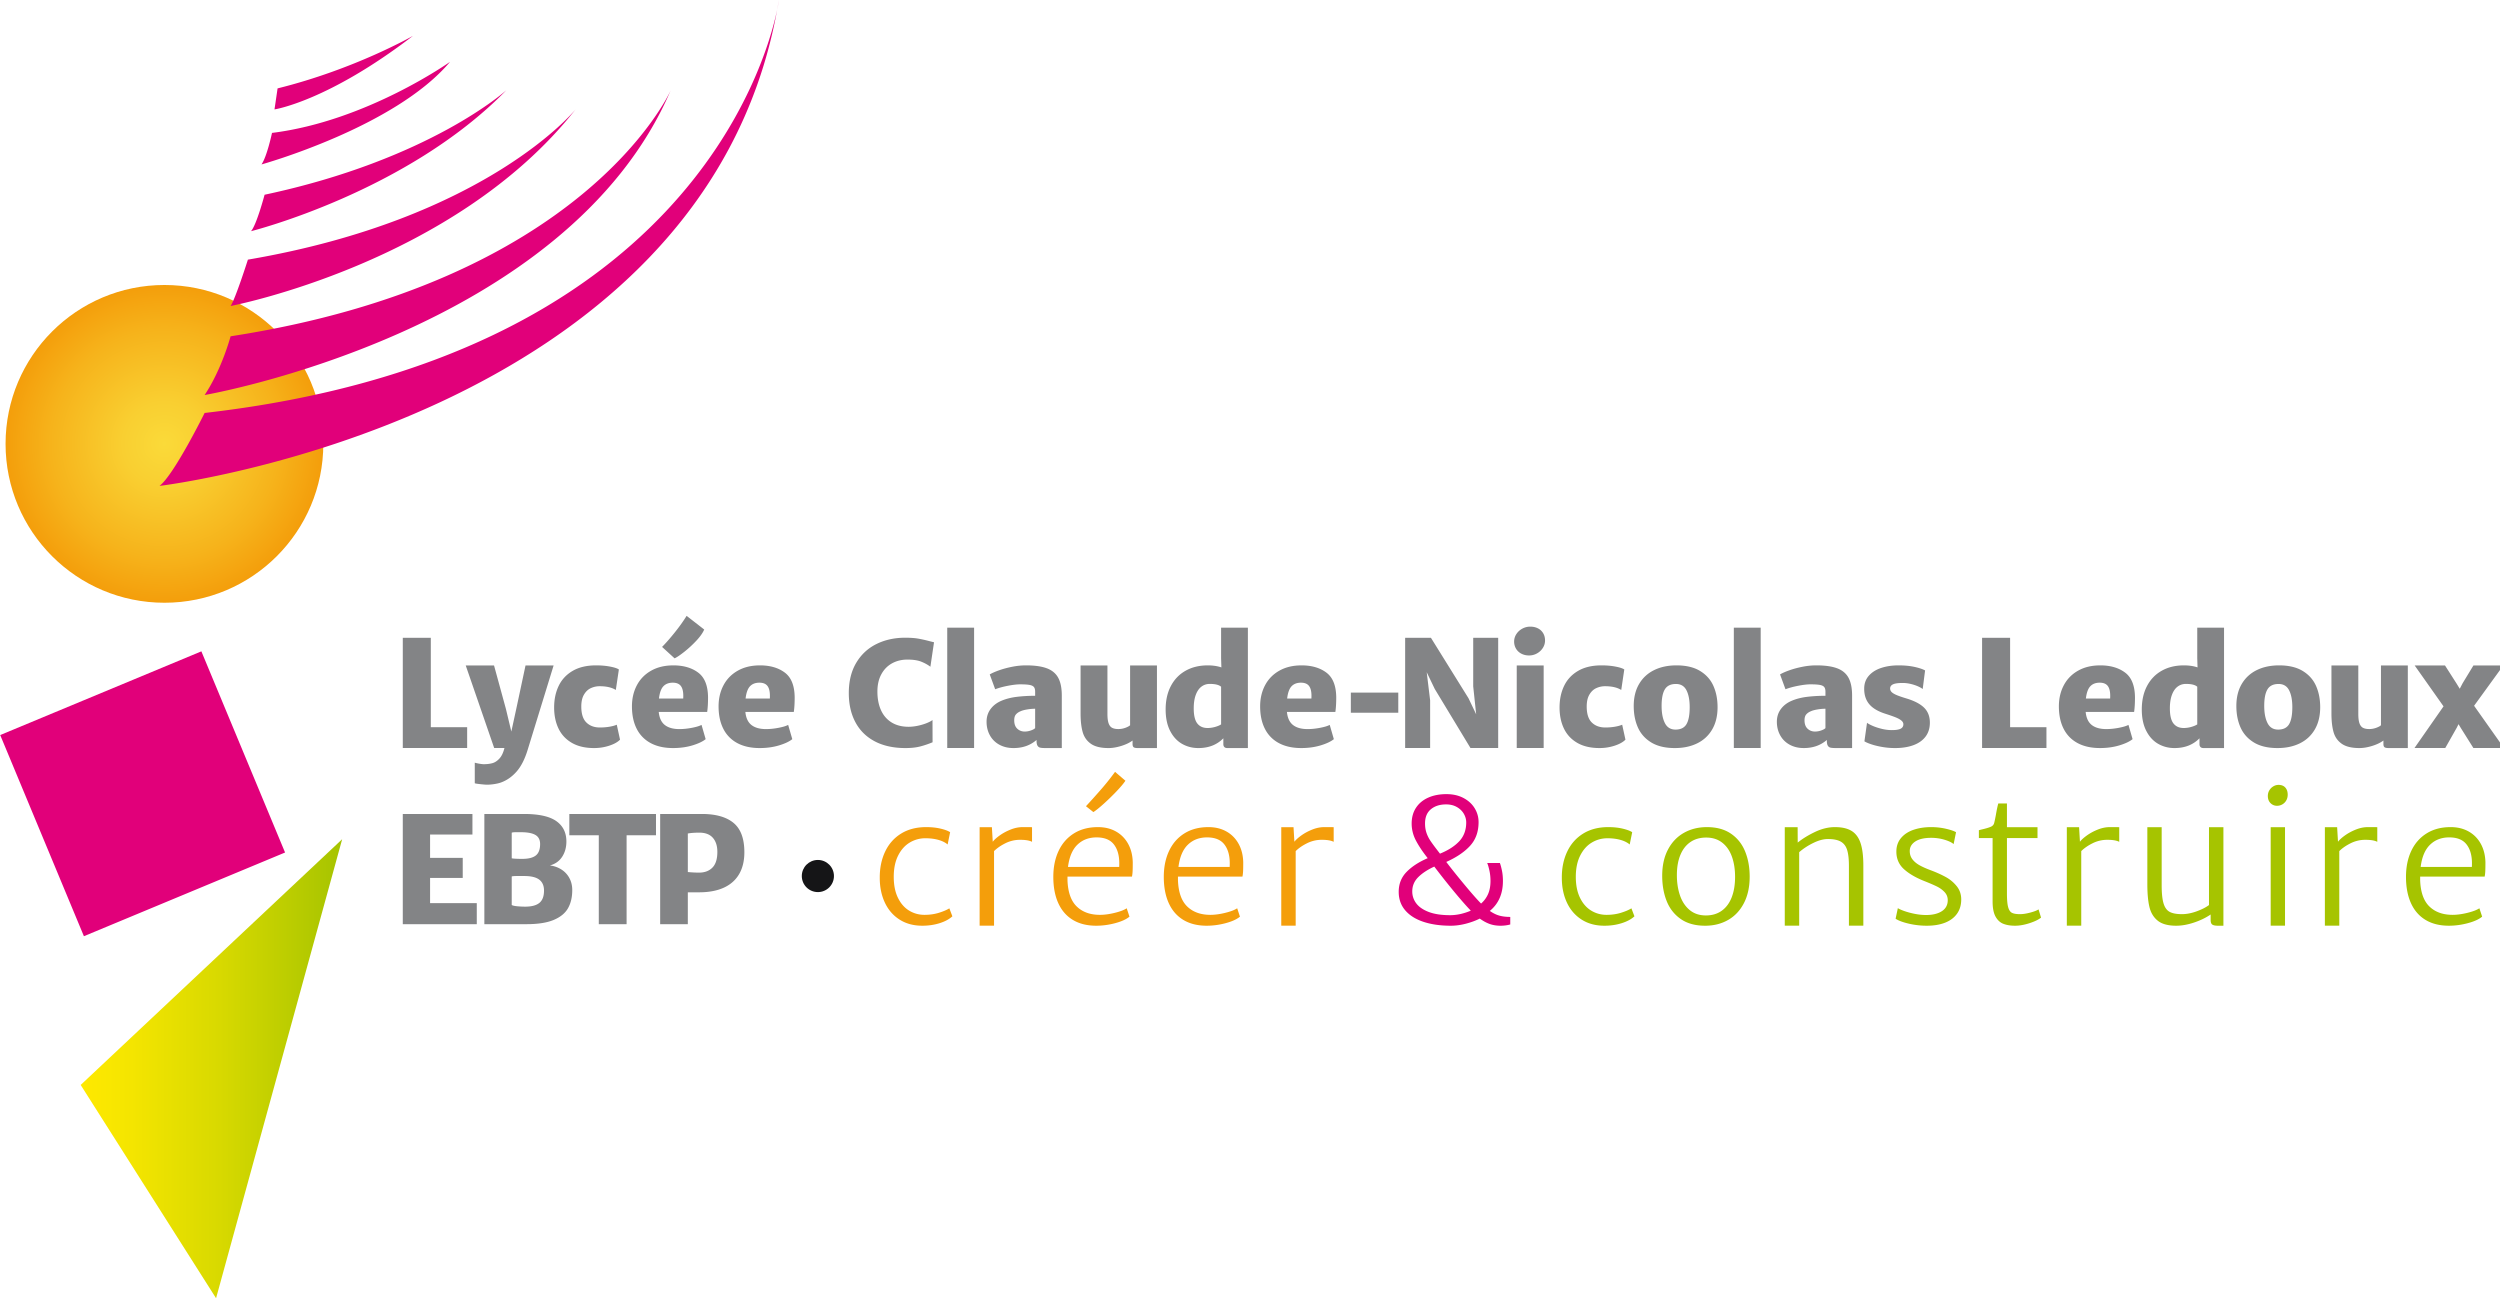 <svg xmlns="http://www.w3.org/2000/svg" viewBox="0 0 674 350"><radialGradient id="a" cx="44.333" cy="119.667" r="42.833" gradientUnits="userSpaceOnUse"><stop offset="0" stop-color="#fada39"/><stop offset=".263" stop-color="#f9cf31"/><stop offset=".719" stop-color="#f6b31b"/><stop offset="1" stop-color="#f49e0b"/></radialGradient><circle cx="44.333" cy="119.667" r="42.833" fill="url(#a)"/><linearGradient id="b" gradientUnits="userSpaceOnUse" x1="21.75" y1="288.125" x2="92.25" y2="288.125"><stop offset="0" stop-color="#ffe900"/><stop offset=".194" stop-color="#f4e500"/><stop offset=".531" stop-color="#d8d900"/><stop offset=".97" stop-color="#a9c500"/><stop offset="1" stop-color="#a6c400"/></linearGradient><path fill="url(#b)" d="M92.25 226.25l-70.5 66.25 36.5 57.5z"/><path d="M125.945 196.056h-9.799v-24.108h-7.553v29.71h17.352v-5.602zm7.383 15.322c.741-.117 1.347-.267 1.815-.45 1.548-.572 2.928-1.548 4.138-2.927 1.21-1.38 2.199-3.318 2.967-5.816l7.007-22.78h-7.573l-2.498 11.712-1.328 6.11-1.464-6.11-3.201-11.712h-7.632l7.671 22.252h2.772c-.313 1.262-.768 2.216-1.366 2.86-.599.644-1.237 1.057-1.913 1.239-.677.182-1.445.273-2.304.273-.299 0-.715-.049-1.249-.145a10.82 10.82 0 0 1-1.171-.264v5.543c.104.066.595.147 1.474.244s1.486.147 1.825.147a13.1 13.1 0 0 0 2.03-.176zm20.85-11.099c1.614.932 3.612 1.398 5.993 1.398 1.418 0 2.782-.215 4.09-.644 1.307-.43 2.273-.97 2.898-1.62l-.878-4.03c-.495.22-1.15.4-1.962.54-.814.14-1.676.21-2.587.21-1.509 0-2.722-.447-3.64-1.344s-1.376-2.333-1.376-4.311c0-1.311.238-2.374.713-3.19.474-.815 1.086-1.4 1.834-1.752a5.588 5.588 0 0 1 2.41-.53c1.823 0 3.274.337 4.354 1.008l.82-5.516c-.378-.286-1.142-.543-2.294-.77-1.152-.228-2.437-.343-3.855-.343-2.511 0-4.613.495-6.304 1.484-1.692.989-2.948 2.336-3.768 4.042-.82 1.705-1.23 3.649-1.23 5.83 0 2.143.394 4.034 1.181 5.677.788 1.642 1.988 2.929 3.602 3.861zm30.348-24.583a29.41 29.41 0 0 0 3.22-2.977c1.016-1.086 1.719-2.085 2.109-2.996l-4.743-3.689c-.872 1.419-1.95 2.925-3.23 4.519-1.283 1.594-2.411 2.88-3.387 3.855l3.376 3.084c.638-.3 1.523-.898 2.655-1.796zm-9.105 24.64c1.658.893 3.672 1.34 6.04 1.34 1.875 0 3.605-.237 5.193-.711 1.588-.476 2.784-1.038 3.591-1.689l-1.112-3.845c-.547.3-1.415.562-2.606.79-1.19.228-2.313.341-3.367.341-1.679 0-2.986-.367-3.923-1.102s-1.484-1.91-1.64-3.523h13.058c.156-1.044.234-2.35.234-3.916-.026-3.146-.907-5.372-2.645-6.677-1.736-1.306-3.972-1.959-6.704-1.959-2.303 0-4.298.476-5.983 1.427s-2.97 2.263-3.855 3.937-1.327 3.57-1.327 5.688c0 2.345.426 4.358 1.278 6.038a8.817 8.817 0 0 0 3.768 3.86zm3.425-15.315c.612-.647 1.458-.97 2.538-.97.988 0 1.708.289 2.156.867.45.578.674 1.468.674 2.67 0 .32-.007.566-.02.737h-6.538c.182-1.555.578-2.657 1.19-3.304zm32.753-3.677c-1.737-1.306-3.972-1.959-6.705-1.959-2.303 0-4.297.476-5.982 1.427s-2.97 2.263-3.855 3.937-1.328 3.57-1.328 5.688c0 2.345.426 4.358 1.279 6.038a8.817 8.817 0 0 0 3.767 3.86c1.659.894 3.673 1.342 6.041 1.342 1.874 0 3.605-.238 5.192-.712 1.588-.476 2.785-1.038 3.592-1.689l-1.113-3.845c-.546.3-1.415.562-2.605.79-1.191.228-2.314.341-3.367.341-1.68 0-2.987-.367-3.924-1.102s-1.483-1.91-1.64-3.523h13.059c.156-1.044.234-2.35.234-3.916-.026-3.146-.908-5.372-2.645-6.677zm-4.05 6.981h-6.539c.182-1.555.579-2.657 1.19-3.304.612-.647 1.458-.97 2.538-.97.989 0 1.708.289 2.157.867.45.578.673 1.468.673 2.67 0 .32-.006.566-.02.737zm32.962-9.499c1.223-.668 2.603-1.002 4.138-1.002 1.549 0 2.795.19 3.738.57s1.76.832 2.45 1.358l.976-6.6c-.144-.027-.58-.133-1.308-.32a36.148 36.148 0 0 0-2.986-.663c-.924-.16-2.082-.24-3.475-.24-2.889 0-5.481.571-7.778 1.714-2.297 1.142-4.109 2.833-5.436 5.072-1.327 2.24-1.991 4.955-1.991 8.145 0 3.012.595 5.632 1.786 7.859 1.19 2.226 2.93 3.943 5.221 5.15 2.29 1.205 5.05 1.808 8.277 1.808 1.522 0 2.84-.143 3.952-.429a24.398 24.398 0 0 0 3.347-1.133l-.02-6c-.337.273-.86.552-1.57.837-.71.285-1.5.52-2.372.707-.872.186-1.705.28-2.498.28-1.81 0-3.345-.395-4.607-1.182-1.262-.788-2.212-1.895-2.85-3.319-.637-1.424-.956-3.094-.956-5.01 0-1.803.354-3.354 1.064-4.652.709-1.298 1.675-2.282 2.898-2.95zm14.864 22.831h7.242v-32.441h-7.242v32.441zm26.892-21.466c-1.4-.537-3.282-.806-5.65-.806-1.237 0-2.502.13-3.797.39s-2.47.58-3.523.957c-1.055.378-1.874.742-2.46 1.093l1.464 3.998c.963-.37 2.111-.683 3.445-.94 1.334-.255 2.424-.383 3.27-.383 1.144 0 2 .054 2.566.16.567.108.957.3 1.172.58.215.278.321.69.321 1.236v1.108c-1.743 0-3.39.095-4.938.283-1.548.189-2.934.543-4.157 1.064-1.25.534-2.229 1.285-2.938 2.255-.71.968-1.064 2.097-1.064 3.385 0 1.367.3 2.59.898 3.67a6.348 6.348 0 0 0 2.548 2.529c1.099.604 2.371.907 3.816.907 2.472 0 4.54-.729 6.207-2.186v.156c0 .624.084 1.08.253 1.367.17.286.403.467.703.546.299.078.742.117 1.327.117h4.529v-14.121c0-2.01-.316-3.605-.947-4.787s-1.646-2.041-3.045-2.578zm-3.192 16.113c-.22.23-.608.442-1.16.634a5.021 5.021 0 0 1-1.65.289c-.794 0-1.464-.257-2.01-.772-.547-.514-.82-1.265-.82-2.254 0-.716.159-1.253.478-1.61.319-.359.738-.64 1.259-.85.39-.181.963-.338 1.717-.468.755-.13 1.484-.195 2.186-.195v5.226zm25.6-.77c-.286.256-.729.49-1.327.701-.6.211-1.21.317-1.835.317-.703 0-1.266-.113-1.688-.337-.424-.225-.74-.633-.947-1.224-.209-.59-.313-1.426-.313-2.504v-13.082h-7.241v12.908c0 2.03.188 3.712.566 5.048.377 1.336 1.116 2.389 2.215 3.16 1.1.771 2.684 1.156 4.753 1.156 1.054 0 2.202-.192 3.446-.576 1.242-.384 2.254-.872 3.035-1.46v.922c0 .448.1.746.302.893s.55.22 1.044.22h5.231v-22.271h-7.24v16.128zm24.535-18.05l.078 2.448c-1.067-.364-2.297-.547-3.689-.547-2.264 0-4.252.482-5.963 1.446-1.711.963-3.035 2.34-3.972 4.128-.937 1.787-1.405 3.893-1.405 6.314 0 2.257.397 4.168 1.19 5.735.794 1.565 1.857 2.735 3.191 3.509s2.814 1.16 4.441 1.16c2.772 0 5.016-.878 6.734-2.635v1.581c0 .338.091.599.274.78.182.183.448.274.8.274h5.543v-32.461h-7.222v8.268zm0 17.816c-.416.268-.963.497-1.64.686s-1.346.284-2.01.284c-1.21 0-2.134-.413-2.772-1.237-.637-.825-.956-2.174-.956-4.047 0-1.438.182-2.65.547-3.636.363-.986.871-1.727 1.522-2.223.65-.496 1.405-.744 2.264-.744 1.457 0 2.472.254 3.045.76V195.3zm28.395-13.956c-1.737-1.306-3.972-1.959-6.705-1.959-2.303 0-4.298.476-5.983 1.427s-2.97 2.263-3.855 3.937-1.327 3.57-1.327 5.688c0 2.345.426 4.358 1.278 6.038a8.817 8.817 0 0 0 3.768 3.86c1.659.894 3.672 1.342 6.041 1.342 1.874 0 3.605-.238 5.192-.712 1.588-.476 2.785-1.038 3.592-1.689l-1.113-3.845c-.546.3-1.415.562-2.606.79-1.19.228-2.313.341-3.367.341-1.678 0-2.986-.367-3.923-1.102s-1.483-1.91-1.64-3.523h13.058c.157-1.044.235-2.35.235-3.916-.027-3.146-.908-5.372-2.645-6.677zm-4.05 6.981h-6.54c.183-1.555.58-2.657 1.191-3.304.612-.647 1.458-.97 2.538-.97.989 0 1.708.289 2.157.867.449.578.673 1.468.673 2.67 0 .32-.006.566-.02.737zm10.632 3.827h12.79v-5.427h-12.79v5.427zm32.989-7.126l.8 7.555-2.068-4.334-10.13-16.299h-6.95v29.71h6.735v-12.845l-.918-7.573 2.168 4.509 9.623 15.908h7.474v-29.709h-6.734v13.078zm17.464-15.615c-.604-.312-1.297-.469-2.078-.469-.768 0-1.487.183-2.157.547s-1.204.856-1.6 1.474a3.63 3.63 0 0 0-.596 2c0 .716.173 1.36.518 1.933.344.573.823 1.018 1.434 1.337s1.302.478 2.07.478 1.483-.185 2.147-.556a4.338 4.338 0 0 0 1.58-1.484c.39-.617.586-1.285.586-2 0-.73-.166-1.377-.497-1.942a3.394 3.394 0 0 0-1.407-1.318zm-5.728 32.246h7.26v-22.252h-7.26v22.252zm26.468-5.734c-.813.14-1.675.21-2.587.21-1.51 0-2.722-.447-3.64-1.344-.917-.896-1.376-2.333-1.376-4.311 0-1.311.237-2.374.713-3.19.474-.815 1.086-1.4 1.835-1.752a5.584 5.584 0 0 1 2.41-.53c1.822 0 3.272.337 4.352 1.008l.82-5.516c-.377-.286-1.14-.543-2.293-.77-1.152-.228-2.437-.343-3.855-.343-2.512 0-4.613.495-6.304 1.484-1.693.989-2.948 2.336-3.768 4.042-.82 1.705-1.23 3.649-1.23 5.83 0 2.143.394 4.034 1.181 5.677.787 1.642 1.988 2.929 3.602 3.861 1.613.932 3.611 1.398 5.992 1.398 1.418 0 2.781-.215 4.09-.644 1.307-.43 2.273-.97 2.898-1.62l-.879-4.03c-.494.22-1.148.4-1.96.54zm22.954-15.035c-1.653-1.002-3.774-1.503-6.363-1.503-2.278 0-4.281.425-6.013 1.275-1.73.85-3.08 2.094-4.05 3.737-.97 1.642-1.454 3.624-1.454 5.944 0 2.156.374 4.08 1.122 5.772s1.95 3.043 3.602 4.052c1.652 1.008 3.78 1.512 6.383 1.512 2.277 0 4.28-.425 6.011-1.275s3.077-2.101 4.041-3.756c.963-1.655 1.445-3.648 1.445-5.982 0-2.143-.375-4.057-1.123-5.744-.748-1.686-1.949-3.03-3.601-4.032zm-3.66 14.35c-.58.974-1.565 1.461-2.957 1.461-1.315 0-2.268-.584-2.86-1.75-.592-1.169-.888-2.715-.888-4.64 0-2.013.293-3.5.879-4.462.585-.963 1.58-1.445 2.986-1.445 1.314 0 2.26.569 2.84 1.705s.868 2.649.868 4.537c0 2.086-.289 3.618-.868 4.593zm12.765 6.42h7.241v-32.442h-7.24v32.441zm27.893-21.467c-1.399-.537-3.283-.806-5.651-.806-1.236 0-2.502.13-3.796.39-1.295.261-2.47.58-3.523.957-1.054.378-1.874.742-2.46 1.093l1.464 3.998c.962-.37 2.11-.683 3.445-.94s2.424-.383 3.27-.383c1.145 0 2 .054 2.567.16.565.108.956.3 1.17.58.216.278.323.69.323 1.236v1.108c-1.744 0-3.39.095-4.938.283-1.55.189-2.935.543-4.159 1.064-1.249.534-2.228 1.285-2.937 2.255-.71.968-1.064 2.097-1.064 3.385 0 1.367.3 2.59.898 3.67s1.448 1.923 2.548 2.529c1.1.604 2.37.907 3.815.907 2.473 0 4.542-.729 6.207-2.186v.156c0 .624.085 1.08.254 1.367s.403.467.703.546c.299.078.741.117 1.327.117h4.529v-14.121c0-2.01-.316-3.605-.947-4.787-.632-1.182-1.646-2.041-3.045-2.578zm-3.191 16.113c-.222.23-.608.442-1.162.634a5.017 5.017 0 0 1-1.65.289c-.793 0-1.463-.257-2.01-.772-.546-.514-.82-1.265-.82-2.254 0-.716.16-1.253.479-1.61.318-.359.738-.64 1.259-.85.39-.181.963-.338 1.717-.468s1.484-.195 2.187-.195v5.226zm22.002-7.949c-1.223-.365-2.153-.682-2.791-.953-.638-.27-1.093-.543-1.366-.82a1.349 1.349 0 0 1-.41-.981c.012-.503.28-.874.8-1.114s1.392-.358 2.616-.358c.676 0 1.376.085 2.098.254.722.17 1.376.383 1.962.64.585.257 1.022.505 1.308.744l.643-5.016c-.624-.35-1.564-.666-2.82-.946s-2.703-.42-4.343-.42c-1.744 0-3.315.237-4.714.708-1.4.471-2.505 1.179-3.318 2.122-.813.944-1.22 2.089-1.22 3.434-.013 1.685.436 3.079 1.347 4.18.91 1.099 2.375 1.97 4.392 2.611 1.145.366 2.052.683 2.722.954.671.27 1.188.555 1.552.858.364.302.547.64.547 1.019 0 .54-.244.936-.732 1.188-.488.251-1.279.377-2.372.377-.91 0-1.835-.117-2.771-.352-.938-.234-1.76-.506-2.47-.819s-1.193-.58-1.454-.8l-.702 4.996c.442.274 1.086.551 1.931.83s1.823.514 2.93.703c1.105.188 2.237.283 3.395.283 1.9 0 3.555-.261 4.967-.783 1.413-.522 2.502-1.295 3.27-2.32s1.152-2.275 1.152-3.747c0-1.635-.498-2.959-1.493-3.972-.996-1.012-2.548-1.845-4.656-2.5zm27.78-16.407h-7.554v29.71h17.352v-5.602h-9.798v-24.108zm31.021 9.396c-1.737-1.306-3.972-1.959-6.705-1.959-2.303 0-4.298.476-5.982 1.427-1.686.95-2.97 2.263-3.856 3.937s-1.327 3.57-1.327 5.688c0 2.345.426 4.358 1.279 6.038.852 1.68 2.108 2.967 3.767 3.86s3.673 1.342 6.041 1.342c1.874 0 3.605-.238 5.193-.712 1.586-.476 2.784-1.038 3.59-1.689l-1.112-3.845c-.547.3-1.415.562-2.605.79-1.19.228-2.314.341-3.368.341-1.678 0-2.986-.367-3.923-1.102-.937-.735-1.484-1.91-1.64-3.523h13.058c.157-1.044.235-2.35.235-3.916-.027-3.146-.907-5.372-2.645-6.677zm-4.05 6.981h-6.54c.183-1.555.58-2.657 1.192-3.304.611-.647 1.457-.97 2.537-.97.99 0 1.708.289 2.157.867.448.578.673 1.468.673 2.67 0 .32-.007.566-.02.737zm23.486-10.841l.077 2.448c-1.066-.364-2.297-.547-3.688-.547-2.265 0-4.252.482-5.963 1.446-1.712.963-3.036 2.34-3.973 4.128-.937 1.787-1.405 3.893-1.405 6.314 0 2.257.396 4.168 1.19 5.735.794 1.565 1.858 2.735 3.192 3.509s2.814 1.16 4.44 1.16c2.772 0 5.017-.878 6.734-2.635v1.581c0 .338.091.599.274.78.181.183.449.274.8.274h5.544v-32.461h-7.222v8.268zm0 17.816c-.417.268-.964.497-1.64.686a7.435 7.435 0 0 1-2.01.284c-1.21 0-2.135-.413-2.772-1.237-.638-.825-.957-2.174-.957-4.047 0-1.438.183-2.65.547-3.636.364-.986.87-1.727 1.522-2.223.65-.496 1.406-.744 2.264-.744 1.458 0 2.473.254 3.046.76V195.3zm28.424-14.412c-1.654-1.002-3.775-1.503-6.364-1.503-2.277 0-4.28.425-6.012 1.275-1.73.85-3.08 2.094-4.05 3.737-.97 1.642-1.454 3.624-1.454 5.944 0 2.156.374 4.08 1.122 5.772s1.95 3.043 3.601 4.052c1.653 1.008 3.78 1.512 6.383 1.512 2.278 0 4.282-.425 6.012-1.275s3.077-2.101 4.041-3.756c.963-1.655 1.444-3.648 1.444-5.982 0-2.143-.375-4.057-1.123-5.744-.748-1.686-1.948-3.03-3.6-4.032zm-3.66 14.35c-.58.974-1.565 1.461-2.957 1.461-1.315 0-2.268-.584-2.86-1.75-.593-1.169-.889-2.715-.889-4.64 0-2.013.293-3.5.88-4.462.584-.963 1.58-1.445 2.986-1.445 1.314 0 2.26.569 2.84 1.705s.868 2.649.868 4.537c0 2.086-.29 3.618-.868 4.593zm24.764.295c-.286.257-.73.49-1.327.702-.599.211-1.21.317-1.835.317-.703 0-1.266-.113-1.688-.337s-.74-.633-.948-1.224-.311-1.426-.311-2.504v-13.082h-7.242v12.908c0 2.03.188 3.712.566 5.048.377 1.336 1.115 2.389 2.215 3.16 1.1.771 2.684 1.156 4.753 1.156 1.055 0 2.203-.192 3.445-.576 1.243-.384 2.255-.872 3.035-1.46v.922c0 .448.1.746.303.893s.55.22 1.045.22h5.23v-22.271h-7.24v16.128zm25.107-5.256l7.885-10.872h-8.061l-2.928 4.822-.762 1.463-.897-1.463-3.084-4.822h-8.179l7.788 11.029-7.827 11.223h8.296l3.084-5.446.487-.976.586.976 3.416 5.446h8.238l-8.042-11.38zM115.95 236.684h8.803v-5.408h-8.803v-6.285h11.419v-5.544h-18.778v29.71h19.949v-5.68h-12.59v-6.793zm35.391-2.274c-.917-.58-1.949-.941-3.094-1.084 1.445-.39 2.547-1.17 3.309-2.338.76-1.168 1.142-2.54 1.142-4.119 0-2.385-.908-4.219-2.723-5.5-1.815-1.28-4.714-1.922-8.696-1.922h-10.697v29.71h11.38c3.058 0 5.495-.38 7.31-1.142 1.815-.761 3.103-1.816 3.865-3.164s1.142-2.978 1.142-4.887c0-1.213-.261-2.296-.781-3.251a6.197 6.197 0 0 0-2.157-2.303zm-13.38-9.911c.156-.088.514-.133 1.073-.133h1.464c1.718 0 3 .245 3.845.736s1.27 1.305 1.27 2.447c0 1.451-.388 2.481-1.162 3.089-.775.608-1.981.912-3.62.912-1.42 0-2.376-.05-2.87-.149V224.5zm7.466 18.914c-.827.68-2.105 1.02-3.836 1.02-.729 0-1.457-.037-2.186-.108-.729-.071-1.21-.185-1.445-.342v-7.69c.208-.078.667-.117 1.377-.117h2c1.848 0 3.198.327 4.05.981.853.655 1.279 1.635 1.279 2.944 0 1.528-.413 2.631-1.24 3.312zm8.064-18.226h7.944v23.97h7.496v-23.97h7.924v-5.74h-23.364v5.74zm44.272-3.328c-1.946-1.607-4.792-2.412-8.54-2.412h-11.243v29.71h7.457v-8.59h3.025c2.628 0 4.854-.416 6.676-1.248 1.821-.833 3.2-2.056 4.138-3.67s1.405-3.575 1.405-5.881c0-3.664-.973-6.3-2.918-7.909zm-5.7 12.053c-.891.898-2.091 1.347-3.6 1.347-.925 0-1.933-.052-3.026-.155V224.71c.845-.151 1.88-.227 3.103-.227 1.614 0 2.827.462 3.64 1.386.814.923 1.22 2.187 1.22 3.79 0 1.938-.445 3.355-1.337 4.253z" fill="#838486"/><path d="M253.095 246.098c-1.188.362-2.472.543-3.853.543-1.521 0-2.91-.386-4.167-1.16-1.257-.772-2.258-1.928-3.003-3.467-.745-1.538-1.117-3.411-1.117-5.618 0-2.251.392-4.158 1.175-5.72s1.824-2.732 3.12-3.512a8.083 8.083 0 0 1 4.248-1.17c1.273 0 2.429.144 3.469.432 1.039.289 1.877.704 2.513 1.245l.676-3.308c-.528-.356-1.374-.675-2.538-.954-1.163-.28-2.467-.419-3.91-.419-2.639 0-4.9.586-6.786 1.758-1.885 1.172-3.317 2.794-4.295 4.865-.978 2.073-1.459 4.423-1.443 7.055 0 2.48.454 4.695 1.361 6.645.909 1.952 2.227 3.483 3.958 4.594s3.783 1.667 6.157 1.667c1.66 0 3.216-.228 4.667-.686s2.596-1.075 3.434-1.85l-.815-2.15c-.714.444-1.664.847-2.851 1.21zm19.38-22.454c-1.094.435-2.072.96-2.933 1.575-.861.615-1.494 1.186-1.897 1.715l-.233-3.92h-3.306v26.537h3.888v-20.096c.806-.799 1.83-1.506 3.072-2.121a8.807 8.807 0 0 1 3.958-.922c1.458 0 2.53.182 3.212.545v-3.948c-.481-.012-1.319-.019-2.514-.019-1.07 0-2.153.218-3.247.654zm25.094-6.95a63.172 63.172 0 0 0 3.434-3.341c1.11-1.164 1.912-2.119 2.41-2.864l-2.794-2.397a66.782 66.782 0 0 1-3.364 4.26 194.469 194.469 0 0 1-4.481 5.004l2.002 1.583c.683-.433 1.614-1.182 2.793-2.246zm3.283 7.468c-1.397-.781-3.012-1.172-4.842-1.172-2.514 0-4.675.568-6.484 1.701s-3.185 2.711-4.131 4.73c-.947 2.018-1.42 4.344-1.42 6.975 0 2.751.446 5.115 1.338 7.087.893 1.974 2.204 3.483 3.934 4.526 1.73 1.044 3.83 1.565 6.297 1.565 1.676 0 3.376-.228 5.098-.686s3.01-1.044 3.864-1.758l-.745-2.258c-.698.465-1.777.877-3.235 1.233-1.459.358-2.786.536-3.981.536-2.623 0-4.71-.752-6.262-2.258-1.552-1.505-2.382-3.88-2.49-7.123v-.93h17.388c.094-.474.152-.985.175-1.538.023-.554.035-1.331.035-2.334-.047-1.888-.466-3.547-1.257-4.978s-1.886-2.536-3.282-3.318zm.884 9.56h-13.804c.341-2.698 1.191-4.698 2.55-6.003s3.075-1.958 5.155-1.958c2.126 0 3.678.627 4.656 1.883.978 1.255 1.466 2.953 1.466 5.093 0 .442-.007.77-.023.985zm28.9-9.56c-1.396-.781-3.01-1.172-4.841-1.172-2.514 0-4.675.568-6.484 1.701s-3.185 2.711-4.131 4.73c-.947 2.018-1.42 4.344-1.42 6.975 0 2.751.446 5.115 1.338 7.087.893 1.974 2.204 3.483 3.934 4.526 1.73 1.044 3.83 1.565 6.297 1.565 1.676 0 3.376-.228 5.098-.686s3.01-1.044 3.864-1.758l-.745-2.258c-.698.465-1.777.877-3.236 1.233-1.458.358-2.785.536-3.98.536-2.623 0-4.71-.752-6.262-2.258-1.552-1.505-2.382-3.88-2.49-7.123v-.93h17.388c.094-.474.152-.985.175-1.538.023-.554.035-1.331.035-2.334-.047-1.888-.466-3.547-1.257-4.978s-1.886-2.536-3.282-3.318zm.885 9.56h-13.804c.341-2.698 1.191-4.698 2.55-6.003s3.075-1.958 5.155-1.958c2.126 0 3.678.627 4.656 1.883.978 1.255 1.466 2.953 1.466 5.093 0 .442-.007.77-.023.985zm25.525-10.732c-1.071 0-2.154.218-3.247.654-1.095.435-2.072.96-2.934 1.575-.86.615-1.494 1.186-1.897 1.715l-.233-3.92h-3.305v26.537h3.887v-20.096c.807-.799 1.831-1.506 3.073-2.121a8.807 8.807 0 0 1 3.957-.922c1.459 0 2.53.182 3.213.545v-3.948c-.482-.012-1.32-.019-2.514-.019z" fill="#f49e0b"/><path d="M436.98 246.098c-1.187.362-2.471.543-3.853.543-1.52 0-2.909-.386-4.167-1.16-1.257-.772-2.258-1.928-3.002-3.467-.745-1.538-1.118-3.411-1.118-5.618 0-2.251.392-4.158 1.176-5.72.783-1.56 1.823-2.732 3.119-3.512s2.712-1.17 4.249-1.17c1.271 0 2.428.144 3.468.432 1.04.289 1.878.704 2.514 1.245l.675-3.308c-.528-.356-1.373-.675-2.537-.954s-2.468-.419-3.911-.419c-2.639 0-4.9.586-6.785 1.758-1.886 1.172-3.318 2.794-4.295 4.865-.979 2.073-1.46 4.423-1.443 7.055 0 2.48.454 4.695 1.36 6.645.909 1.952 2.227 3.483 3.958 4.594s3.783 1.667 6.157 1.667c1.661 0 3.217-.228 4.668-.686 1.45-.458 2.596-1.075 3.434-1.85l-.816-2.15c-.714.444-1.664.847-2.851 1.21zm29.703-21.327c-1.723-1.187-3.888-1.78-6.495-1.78-2.313 0-4.38.514-6.203 1.541-1.824 1.029-3.256 2.53-4.295 4.503-1.04 1.974-1.56 4.33-1.56 7.066 0 2.525.4 4.797 1.199 6.816.8 2.019 2.064 3.633 3.795 4.843 1.73 1.209 3.921 1.814 6.576 1.814 2.328 0 4.4-.521 6.215-1.565 1.816-1.043 3.236-2.563 4.26-4.559 1.024-1.996 1.536-4.362 1.536-7.1 0-2.51-.407-4.77-1.222-6.782-.815-2.011-2.083-3.61-3.806-4.797zm.175 17.167c-.613 1.562-1.51 2.763-2.689 3.605-1.18.84-2.6 1.26-4.26 1.26-1.739 0-3.193-.484-4.365-1.452s-2.04-2.272-2.607-3.909c-.566-1.637-.85-3.47-.85-5.497 0-2.118.315-3.935.944-5.452.628-1.516 1.532-2.677 2.712-3.48 1.178-.804 2.59-1.206 4.236-1.206 1.723 0 3.17.462 4.342 1.385 1.17.924 2.04 2.182 2.606 3.774.567 1.593.85 3.402.85 5.43 0 2.132-.307 3.98-.92 5.542zm32.323-17.926c-1.11-.68-2.605-1.022-4.482-1.022-1.77 0-3.565.437-5.388 1.309-1.825.873-3.372 1.825-4.645 2.858l-.023-4.143h-3.468v26.537h3.887v-19.8c1.086-.953 2.351-1.782 3.795-2.49 1.443-.705 2.761-1.059 3.957-1.059 1.504 0 2.665.236 3.48.71.815.47 1.38 1.225 1.7 2.26.317 1.036.476 2.453.476 4.25v16.129h3.888v-16.185c0-2.555-.252-4.583-.756-6.083-.505-1.5-1.313-2.59-2.421-3.271zm25.456 12.47c-1.14-.633-2.464-1.236-3.969-1.81-1.273-.466-2.32-.93-3.142-1.39-.824-.46-1.471-1.003-1.945-1.628-.473-.626-.71-1.36-.71-2.205 0-1.07.501-1.932 1.502-2.589 1.001-.655 2.433-.983 4.295-.983 1.241 0 2.436.173 3.585.52 1.148.346 1.963.739 2.443 1.176l.653-3.21c-.544-.325-1.451-.635-2.724-.93s-2.6-.443-3.98-.443c-1.754 0-3.337.241-4.75.724s-2.536 1.22-3.374 2.216-1.258 2.216-1.258 3.663c0 1.9.668 3.464 2.002 4.692 1.335 1.229 3.174 2.31 5.517 3.244 1.444.574 2.573 1.06 3.387 1.46s1.509.904 2.084 1.514c.573.611.861 1.338.861 2.183 0 1.295-.532 2.287-1.594 2.973-1.064.686-2.472 1.028-4.226 1.028-.993 0-2.014-.103-3.06-.312a20.292 20.292 0 0 1-2.806-.748c-.822-.29-1.412-.554-1.769-.792l-.605 2.86c.806.52 2.002.963 3.585 1.33s3.196.55 4.842.55c1.893 0 3.534-.276 4.923-.826 1.39-.55 2.46-1.357 3.212-2.42s1.13-2.34 1.13-3.833c0-1.371-.4-2.559-1.199-3.56a9.718 9.718 0 0 0-2.91-2.455zm22.71 9.555c-1.049.278-1.96.418-2.736.418-.978 0-1.703-.118-2.177-.354-.474-.238-.818-.748-1.035-1.535-.218-.785-.326-2.033-.326-3.742v-14.878h8.24v-2.932h-8.24v-6.402h-2.328c-.203.685-.427 1.753-.675 3.204-.234 1.223-.396 1.965-.49 2.226-.14.376-.418.657-.837.845s-1.048.386-1.886.598c-.636.148-1.086.262-1.35.343v2.118h3.701v17.068c0 1.773.264 3.138.792 4.094.527.955 1.23 1.606 2.107 1.95.876.344 1.928.516 3.154.516 1.179 0 2.467-.224 3.864-.675 1.397-.45 2.444-.954 3.142-1.512l-.675-2.218c-.45.3-1.198.59-2.246.868zm18.237-22.393c-1.093.435-2.07.96-2.932 1.575-.861.615-1.494 1.186-1.898 1.715l-.232-3.92h-3.306v26.537h3.888v-20.096c.807-.799 1.831-1.506 3.072-2.121a8.805 8.805 0 0 1 3.957-.922c1.46 0 2.53.182 3.213.545v-3.948c-.481-.012-1.32-.019-2.513-.019-1.072 0-2.154.218-3.249.654zm29.961 20.359c-.838.626-1.952 1.191-3.34 1.695-1.39.505-2.713.757-3.97.757-1.443 0-2.544-.207-3.305-.622-.76-.414-1.308-1.178-1.64-2.291-.335-1.113-.502-2.767-.502-4.962v-15.566h-3.864v15.37c0 2.498.186 4.535.559 6.112.373 1.578 1.12 2.82 2.247 3.723 1.125.903 2.78 1.355 4.97 1.355 1.504 0 3.11-.286 4.818-.858 1.707-.571 3.197-1.294 4.47-2.168v1.443c0 .653.15 1.08.454 1.28.301.203.802.303 1.5.303h1.49v-26.56h-3.887v20.989zm16.633 5.548h3.864v-26.537h-3.864v26.537zm2.095-37.944c-.482 0-.942.132-1.385.396s-.8.621-1.071 1.07c-.272.45-.407.955-.407 1.514 0 .807.24 1.451.721 1.932.48.481 1.07.721 1.77.721a2.837 2.837 0 0 0 2.467-1.431c.263-.457.396-.982.396-1.572 0-.79-.214-1.427-.64-1.908-.427-.481-1.044-.722-1.851-.722zm20.88 12.037c-1.093.435-2.07.96-2.932 1.575-.861.615-1.494 1.186-1.897 1.715l-.233-3.92h-3.305v26.537h3.887v-20.096c.807-.799 1.831-1.506 3.073-2.121a8.805 8.805 0 0 1 3.957-.922c1.459 0 2.529.182 3.212.545v-3.948c-.481-.012-1.319-.019-2.513-.019-1.071 0-2.154.218-3.248.654zm33.662 3.836c-.792-1.43-1.886-2.536-3.282-3.318-1.397-.781-3.011-1.172-4.842-1.172-2.515 0-4.676.568-6.484 1.701s-3.185 2.711-4.131 4.73-1.42 4.344-1.42 6.975c0 2.751.446 5.115 1.339 7.087.891 1.974 2.203 3.483 3.933 4.526 1.73 1.044 3.83 1.565 6.297 1.565 1.676 0 3.375-.228 5.098-.686s3.01-1.044 3.864-1.758l-.744-2.258c-.7.465-1.778.877-3.237 1.233-1.459.358-2.785.536-3.98.536-2.623 0-4.71-.752-6.262-2.258-1.552-1.505-2.383-3.88-2.491-7.123v-.93h17.39c.092-.474.151-.985.173-1.538.024-.554.036-1.331.036-2.334-.047-1.888-.466-3.547-1.257-4.978zm-2.398 6.242h-13.804c.341-2.698 1.191-4.698 2.55-6.003 1.357-1.306 3.076-1.958 5.155-1.958 2.126 0 3.678.627 4.656 1.883s1.467 2.953 1.467 5.093c0 .442-.009.77-.024.985z" fill="#a6c400"/><path d="M74.833 23.833s-.5 3.5-.833 5.667c0 0 14.333-2.167 37.333-19.833 0 0-15.666 9-36.5 14.166zM.056 198.17l22.565 54.232 54.233-22.565-22.565-54.233L.056 198.17zm404.167 48.678c-.847-.236-1.703-.657-2.573-1.264 2.36-1.93 3.538-4.621 3.538-8.073 0-.995-.085-1.911-.255-2.748-.171-.837-.357-1.534-.559-2.092h-3.422c.201.468.4 1.146.593 2.037.194.89.291 1.824.291 2.805 0 1.342-.213 2.508-.64 3.496a7.267 7.267 0 0 1-1.897 2.59c-1.164-1.19-2.72-2.963-4.667-5.316-1.948-2.353-3.52-4.321-4.714-5.905 2.793-1.257 4.943-2.718 6.448-4.383 1.505-1.665 2.258-3.784 2.258-6.358 0-1.332-.35-2.574-1.047-3.724s-1.703-2.074-3.015-2.77-2.844-1.045-4.597-1.045c-1.878 0-3.524.318-4.935.954-1.413.636-2.507 1.549-3.282 2.737-.777 1.19-1.165 2.602-1.165 4.237 0 1.606.388 3.143 1.165 4.612.775 1.47 1.83 3.044 3.165 4.725-2.374 1.015-4.271 2.248-5.691 3.701s-2.13 3.248-2.13 5.382c0 1.938.582 3.591 1.745 4.961 1.164 1.37 2.802 2.407 4.913 3.112 2.11.704 4.577 1.055 7.402 1.055 1.288 0 2.626-.18 4.015-.538 1.39-.36 2.65-.821 3.783-1.387.916.658 1.808 1.142 2.677 1.455s1.84.47 2.91.47c.946 0 1.823-.114 2.63-.344v-2.03c-1.117 0-2.099-.118-2.944-.352zm-19.647-22.324c-.256-.746-.385-1.586-.385-2.521 0-1.69.528-2.967 1.583-3.834 1.056-.867 2.421-1.3 4.098-1.3 1.101 0 2.063.233 2.886.7s1.451 1.075 1.886 1.82c.434.748.651 1.528.651 2.341 0 2.037-.62 3.722-1.862 5.057-1.242 1.334-2.98 2.454-5.214 3.359l-.768-.996c-.823-1.07-1.444-1.922-1.863-2.555a9.057 9.057 0 0 1-1.012-2.07zm6.366 22.21c-2.312 0-4.229-.289-5.75-.868s-2.642-1.35-3.363-2.311a5.246 5.246 0 0 1-1.082-3.225c0-1.49.53-2.767 1.594-3.834s2.51-2.022 4.342-2.864a198.325 198.325 0 0 0 5.004 6.337c1.862 2.27 3.477 4.119 4.842 5.548-1.925.811-3.787 1.217-5.587 1.217zM121.333 16.667s-22.5 16-48 19.166c0 0-1.333 6.334-2.833 8.5 0 0 36-10 50.833-27.666zm15.167 7.666S116 43 71.333 52.5c0 0-2.166 8.167-3.666 9.833 0 0 42-10.5 68.833-38zm18.667 5.167S131.333 59 66.833 70c0 0-3.333 10.5-4.666 12.5 0 0 60.333-11.5 93-53zm25.648-5.126c-.728 1.603-24.188 51.697-118.648 66.293 0 0-2.334 8.833-7 15.833 0 0 97.625-16.827 125.648-82.126zm-125.648 86.96S46.833 128.166 43 131c0 0 146.347-17.411 166.527-128.399-3.214 15.33-25.87 94.005-154.36 108.732zM210 0c-.142.879-.316 1.734-.473 2.601C209.877.93 210 0 210 0z" fill="#e1007a"/><circle cx="220.5" cy="236.176" r="4.333" fill="#151517"/></svg>